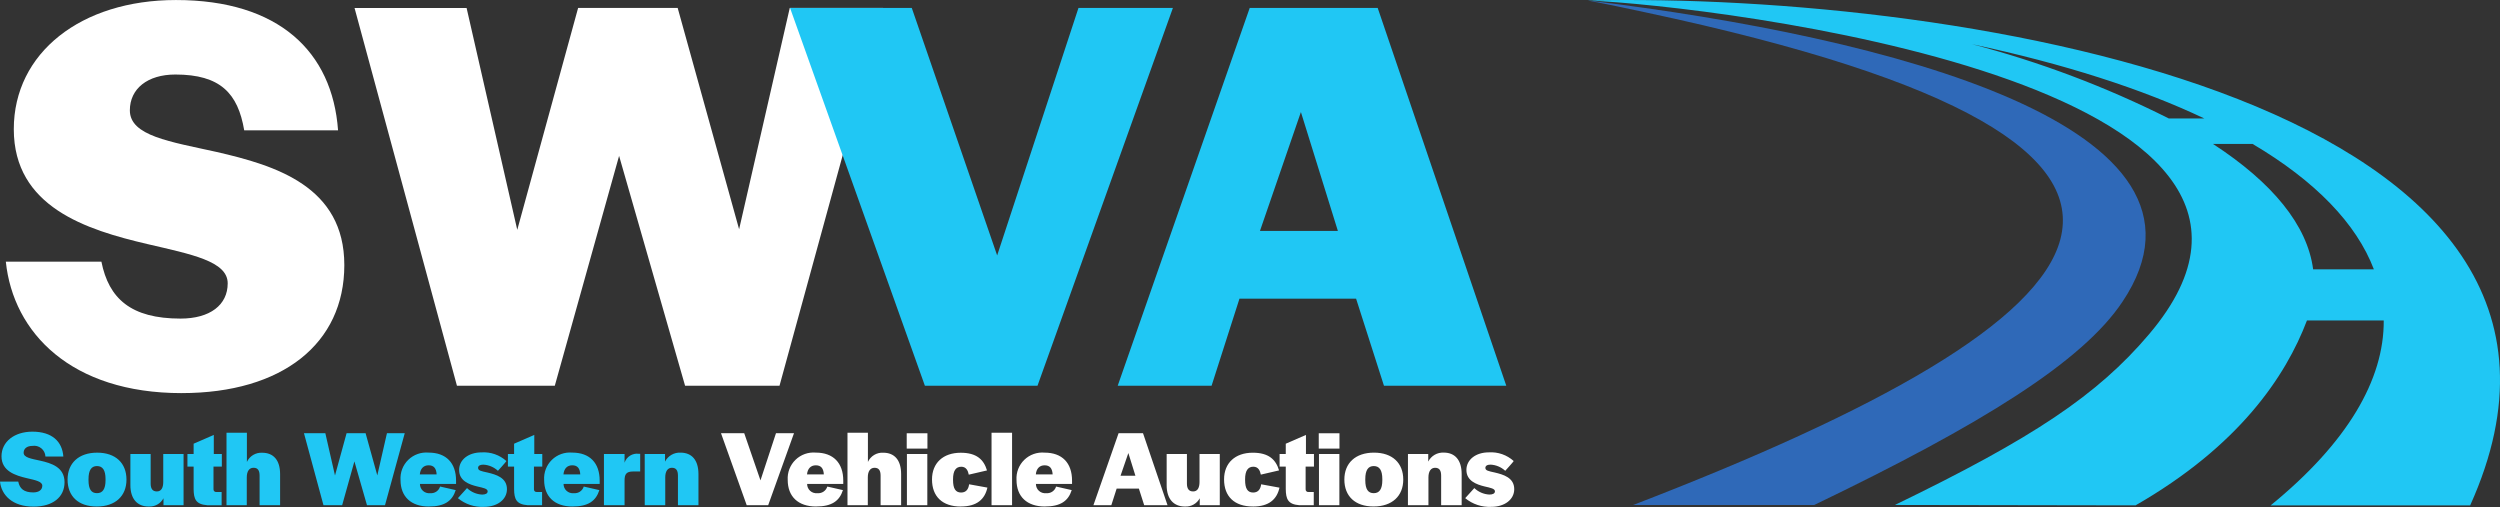 <svg width="340" height="69" viewBox="0 0 340 69" fill="none" xmlns="http://www.w3.org/2000/svg">
	<rect x="0" y="0" width="340" height="69" fill="#333333" stroke="none"/>
	<path d="M300.963 19.574H306.35C314.894 24.627 320.475 30.405 322.847 36.629H314.586C313.801 30.601 309.03 24.822 300.963 19.574ZM299.789 16.113H294.962C286.418 11.817 277.446 8.43 268.194 6.008C280.749 8.688 291.331 12.096 299.789 16.113ZM335.943 68.732C360.587 14.101 267.046 -1.112 215.906 0.063C232.909 0.76 321.34 11.257 292.253 45.48C285.246 53.743 276.459 59.6 257.707 68.674L290.432 68.73C304.466 60.675 310.843 51.229 313.747 43.581H324.188C324.243 51.648 319.246 60.218 308.807 68.732H335.943Z" fill="#20C7F4"></path>
	<path d="M223.918 1.709C221.35 1.15 218.671 0.592 215.906 0.061C256.8 5.003 304.62 17.2 288.653 41.042C283.238 49.166 269.61 57.679 246.72 68.683H222.098C288.423 43.163 310.147 20.105 223.918 1.709Z" fill="#2F69B8"></path>
	<path d="M101.552 68.708H104.473L107.985 58.913H105.535L103.425 65.332L101.213 58.913H98.055L101.552 68.708ZM110.995 68.882C113.105 68.882 114.168 68.144 114.639 66.654L112.514 66.172C112.427 66.456 112.244 66.701 111.996 66.865C111.749 67.029 111.452 67.102 111.156 67.072C110.981 67.091 110.803 67.073 110.635 67.019C110.467 66.965 110.312 66.875 110.181 66.757C110.05 66.638 109.945 66.493 109.874 66.332C109.803 66.17 109.768 65.995 109.769 65.818H114.683V65.36C114.683 62.956 113.325 61.554 110.949 61.554C110.445 61.509 109.937 61.574 109.46 61.743C108.983 61.913 108.548 62.183 108.186 62.536C107.823 62.889 107.541 63.317 107.358 63.789C107.176 64.261 107.098 64.767 107.129 65.272C107.129 67.53 108.546 68.886 110.994 68.886M109.754 64.522C109.828 63.725 110.271 63.282 110.95 63.282C111.659 63.282 111.996 63.696 112.042 64.522H109.754ZM115.258 68.708H118.022V64.918C118.022 64.092 118.361 63.619 118.937 63.619C119.527 63.619 119.762 63.988 119.762 64.697V68.708H122.553V64.475C122.553 62.557 121.638 61.568 120.118 61.568C119.685 61.544 119.255 61.65 118.884 61.874C118.512 62.098 118.217 62.429 118.037 62.823V58.855H115.258V68.708ZM123.314 61.008H126.131V58.928H123.314V61.008ZM123.341 68.708H126.115V61.746H123.341V68.708ZM130.674 68.882C132.872 68.882 133.934 67.893 134.288 66.314L131.799 65.862C131.711 66.556 131.37 66.984 130.706 66.984C129.939 66.984 129.614 66.423 129.614 65.287V65.168C129.614 64.047 129.982 63.476 130.735 63.476C131.399 63.476 131.65 64.007 131.753 64.554L134.232 63.978C133.789 62.487 132.801 61.573 130.662 61.573C128.257 61.573 126.753 62.975 126.753 65.202C126.753 67.533 128.17 68.89 130.676 68.89M134.85 68.708H137.641V58.855H134.85V68.708ZM142.109 68.882C144.219 68.882 145.282 68.144 145.753 66.654L143.63 66.172C143.543 66.456 143.36 66.701 143.112 66.865C142.865 67.029 142.568 67.102 142.272 67.072C142.097 67.091 141.919 67.073 141.751 67.019C141.583 66.965 141.428 66.875 141.297 66.757C141.166 66.638 141.061 66.493 140.991 66.332C140.92 66.17 140.884 65.995 140.886 65.818H145.798V65.36C145.799 62.953 144.442 61.558 142.066 61.558C141.562 61.513 141.054 61.577 140.577 61.746C140.1 61.916 139.666 62.186 139.303 62.538C138.94 62.891 138.658 63.318 138.475 63.79C138.293 64.261 138.214 64.767 138.245 65.272C138.245 67.53 139.662 68.886 142.11 68.886M140.872 64.522C140.945 63.725 141.388 63.282 142.067 63.282C142.775 63.282 143.113 63.696 143.159 64.522H140.872ZM148.705 68.708H151.14L151.864 66.45H154.887L155.61 68.708H158.783L155.448 58.913H152.129L148.705 68.708ZM152.394 64.697L153.456 61.613L154.415 64.697H152.394ZM161.158 68.886C161.564 68.91 161.969 68.817 162.324 68.619C162.68 68.42 162.972 68.124 163.165 67.766V68.708H165.891V61.746H163.135V65.537C163.135 66.334 162.874 66.836 162.263 66.836C161.673 66.836 161.422 66.453 161.422 65.759V61.748H158.665V65.982C158.665 67.856 159.609 68.889 161.158 68.889M170.395 68.889C172.594 68.889 173.657 67.9 174.011 66.321L171.517 65.864C171.427 66.556 171.088 66.984 170.425 66.984C169.658 66.984 169.334 66.423 169.334 65.287V65.168C169.334 64.047 169.703 63.472 170.455 63.472C171.119 63.472 171.37 64.003 171.473 64.549L173.952 63.974C173.509 62.483 172.521 61.568 170.383 61.568C167.977 61.568 166.473 62.97 166.473 65.197C166.473 67.529 167.889 68.885 170.397 68.885M176.709 68.708H178.671V66.91H177.963C177.91 66.918 177.856 66.913 177.805 66.897C177.755 66.881 177.708 66.853 177.669 66.816C177.631 66.779 177.601 66.734 177.583 66.683C177.565 66.633 177.559 66.579 177.565 66.526V63.457H178.698V61.746H177.609V59.15L174.864 60.344V61.746H174.024V63.458H174.864V66.51C174.879 67.867 175.16 68.591 176.709 68.709M179.35 61.008H182.168V58.928H179.35V61.008ZM179.38 68.708H182.155V61.746H179.38V68.708ZM186.801 68.882C189.339 68.882 190.843 67.45 190.843 65.22C190.843 62.977 189.368 61.558 186.86 61.558C184.337 61.558 182.833 62.989 182.833 65.22C182.833 67.477 184.293 68.882 186.801 68.882ZM186.83 67.072C186.063 67.072 185.679 66.541 185.679 65.302V65.168C185.679 63.929 186.077 63.384 186.83 63.384C187.597 63.384 187.996 63.929 187.996 65.168V65.302C187.996 66.522 187.597 67.072 186.83 67.072ZM191.478 68.708H194.268V64.918C194.268 64.092 194.608 63.619 195.169 63.619C195.759 63.619 195.995 63.988 195.995 64.697V68.708H198.785V64.475C198.785 62.557 197.87 61.553 196.35 61.553C195.918 61.531 195.489 61.635 195.114 61.852C194.74 62.068 194.436 62.389 194.24 62.774V61.746H191.482L191.478 68.708ZM202.824 68.929C204.609 68.929 205.936 67.955 205.936 66.523C205.936 64.945 204.416 64.532 203.31 64.266C202.425 64.074 202.011 64 202.011 63.631C202.011 63.351 202.262 63.189 202.719 63.189C203.461 63.227 204.167 63.524 204.712 64.03C204.712 64.03 205.863 62.761 205.863 62.702C205.407 62.289 204.873 61.972 204.292 61.769C203.712 61.566 203.097 61.482 202.483 61.521C200.713 61.521 199.431 62.51 199.431 63.912C199.431 65.402 200.804 65.889 201.895 66.155C202.707 66.346 203.312 66.45 203.312 66.819C203.312 67.114 203.017 67.261 202.56 67.261C201.792 67.223 201.063 66.91 200.507 66.379L199.268 67.749C200.264 68.573 201.532 68.995 202.824 68.929Z" fill="white"></path>
	<path d="M4.557 68.901C7.168 68.901 8.777 67.619 8.777 65.582C8.777 63.545 7.006 62.997 5.457 62.649C4.262 62.387 3.214 62.236 3.214 61.572C3.214 61.008 3.672 60.643 4.395 60.643C4.608 60.607 4.827 60.617 5.037 60.672C5.247 60.727 5.443 60.826 5.612 60.962C5.78 61.098 5.918 61.269 6.016 61.462C6.114 61.656 6.17 61.868 6.18 62.084H8.615C8.467 60.049 7.08 58.706 4.409 58.706C1.945 58.706 0.205 60.079 0.205 62.056C0.205 64.078 2.094 64.668 3.672 65.036C4.805 65.302 5.752 65.479 5.752 66.054C5.752 66.615 5.294 66.969 4.531 66.969C3.248 66.969 2.672 66.453 2.481 65.494H0C0.19 67.338 1.695 68.901 4.557 68.901ZM13.158 68.886C15.697 68.886 17.201 67.455 17.201 65.224C17.201 62.982 15.725 61.562 13.218 61.562C10.694 61.562 9.19 62.994 9.19 65.224C9.19 67.482 10.651 68.886 13.158 68.886ZM13.188 67.071C12.421 67.071 12.037 66.54 12.037 65.301V65.168C12.037 63.929 12.435 63.384 13.188 63.384C13.955 63.384 14.354 63.929 14.354 65.168V65.302C14.354 66.523 13.955 67.071 13.188 67.071ZM20.229 68.886C20.635 68.91 21.04 68.817 21.395 68.618C21.75 68.42 22.041 68.124 22.234 67.766V68.709H24.964V61.745H22.202V65.536C22.202 66.333 21.941 66.836 21.33 66.836C20.74 66.836 20.489 66.452 20.489 65.758V61.747H17.733V65.981C17.733 67.855 18.677 68.888 20.226 68.888M28.178 68.714H30.141V66.91H29.433C29.38 66.918 29.326 66.913 29.276 66.897C29.225 66.88 29.178 66.853 29.14 66.816C29.102 66.779 29.072 66.733 29.054 66.683C29.036 66.633 29.029 66.579 29.035 66.526V63.457H30.169V61.745H29.077V59.15L26.332 60.344V61.746H25.491V63.458H26.332V66.51C26.347 67.867 26.627 68.591 28.177 68.709M30.803 68.709H33.562V64.916C33.562 64.089 33.902 63.616 34.477 63.616C35.068 63.616 35.304 63.985 35.304 64.694V68.705H38.094V64.48C38.094 62.561 37.178 61.573 35.659 61.573C35.226 61.548 34.797 61.654 34.425 61.877C34.054 62.1 33.759 62.43 33.578 62.823V58.854H30.804L30.803 68.709ZM43.993 68.709H46.532L48.199 62.748L49.91 68.709H52.36L55.045 58.912H52.626L51.312 64.654L49.719 58.913H47.137L45.559 64.668L44.245 58.913H41.338L43.993 68.709ZM58.334 68.883C60.444 68.883 61.507 68.145 61.978 66.655L59.853 66.168C59.767 66.452 59.585 66.698 59.337 66.863C59.09 67.028 58.793 67.102 58.497 67.072C58.322 67.091 58.144 67.073 57.976 67.019C57.808 66.965 57.654 66.875 57.523 66.757C57.392 66.638 57.287 66.493 57.217 66.331C57.146 66.17 57.11 65.995 57.112 65.818H62.024V65.36C62.024 62.956 60.667 61.554 58.291 61.554C57.786 61.509 57.278 61.574 56.801 61.743C56.324 61.913 55.889 62.183 55.526 62.536C55.163 62.889 54.881 63.317 54.699 63.789C54.517 64.262 54.438 64.768 54.47 65.273C54.47 67.531 55.887 68.887 58.335 68.887M57.096 64.52C57.169 63.723 57.612 63.28 58.291 63.28C58.999 63.28 59.337 63.693 59.383 64.52H57.096ZM65.831 68.931C67.617 68.931 68.945 67.957 68.945 66.525C68.945 64.947 67.425 64.534 66.319 64.268C65.433 64.076 65.019 64.002 65.019 63.633C65.019 63.353 65.27 63.191 65.728 63.191C66.47 63.228 67.175 63.526 67.72 64.031C67.72 64.031 68.871 62.763 68.871 62.703C68.415 62.291 67.881 61.974 67.3 61.771C66.72 61.568 66.105 61.484 65.491 61.524C63.72 61.524 62.439 62.513 62.439 63.915C62.439 65.405 63.812 65.892 64.903 66.157C65.715 66.349 66.32 66.453 66.32 66.822C66.32 67.116 66.025 67.264 65.567 67.264C64.798 67.225 64.069 66.911 63.514 66.379L62.275 67.751C63.27 68.576 64.54 68.997 65.831 68.931ZM71.76 68.709H73.723V66.91H73.016C72.963 66.918 72.909 66.913 72.858 66.897C72.807 66.881 72.761 66.853 72.722 66.816C72.684 66.779 72.654 66.734 72.636 66.683C72.618 66.633 72.612 66.579 72.617 66.526V63.457H73.751V61.745H72.662V59.15L69.917 60.344V61.746H69.076V63.458H69.917V66.51C69.929 67.869 70.212 68.593 71.76 68.709ZM77.869 68.884C79.979 68.884 81.04 68.146 81.513 66.656L79.39 66.172C79.303 66.456 79.12 66.701 78.872 66.865C78.624 67.029 78.328 67.102 78.032 67.072C77.856 67.091 77.678 67.074 77.51 67.019C77.342 66.965 77.187 66.876 77.056 66.757C76.924 66.639 76.82 66.494 76.749 66.332C76.677 66.17 76.642 65.995 76.643 65.818H81.556V65.36C81.556 62.956 80.199 61.554 77.824 61.554C77.319 61.509 76.811 61.574 76.334 61.743C75.857 61.913 75.422 62.183 75.059 62.536C74.697 62.889 74.414 63.317 74.232 63.789C74.05 64.262 73.972 64.768 74.003 65.273C74.003 67.531 75.419 68.887 77.868 68.887M76.63 64.52C76.704 63.723 77.146 63.28 77.826 63.28C78.534 63.28 78.872 63.693 78.917 64.52H76.63ZM82.136 68.709H84.941V65.332C84.941 64.505 85.177 64.121 86.106 64.121H87.065V61.716H86.874C86.46 61.658 86.04 61.748 85.687 61.969C85.333 62.19 85.069 62.529 84.941 62.926V61.745H82.136V68.709ZM87.684 68.709H90.474V64.916C90.474 64.089 90.813 63.616 91.374 63.616C91.964 63.616 92.2 63.985 92.2 64.694V68.705H94.99V64.48C94.99 62.561 94.075 61.558 92.555 61.558C92.123 61.536 91.694 61.639 91.319 61.856C90.945 62.072 90.641 62.393 90.445 62.779V61.745H87.68L87.684 68.709Z" fill="#20C7F4"></path>
	<path d="M24.7 53.462C38.394 53.462 46.828 46.731 46.828 36.054C46.828 25.377 37.543 22.515 29.419 20.657C23.153 19.262 17.66 18.491 17.66 15.009C17.66 12.069 20.058 10.135 23.85 10.135C29.963 10.135 32.361 12.688 33.212 17.721H45.976C45.202 7.045 37.93 0.003 23.926 0.003C11.006 0.003 1.876 7.199 1.876 17.566C1.876 28.166 11.779 31.259 20.058 33.195C26.015 34.59 30.967 35.516 30.967 38.534C30.967 41.473 28.569 43.329 24.545 43.329C17.814 43.326 14.797 40.619 13.791 35.589H0.793C1.798 45.261 9.687 53.464 24.7 53.464M62.143 52.456H75.454L84.196 21.199L93.17 52.456H106.014L120.096 1.083H107.407L100.519 31.179L92.165 1.083H78.623L70.347 31.26L63.459 1.091H48.219L62.143 52.456Z" fill="white"></path>
	<path d="M125.783 52.456H141.101L159.514 1.083H146.672L135.613 34.738L124.003 1.083H107.449L125.783 52.456ZM152.01 52.456H164.776L168.568 40.618H184.427L188.218 52.456H204.853L187.368 1.083H169.96L152.01 52.456ZM171.353 31.409L176.923 15.238L181.952 31.409H171.353Z" fill="#20C7F4"></path>
</svg>
